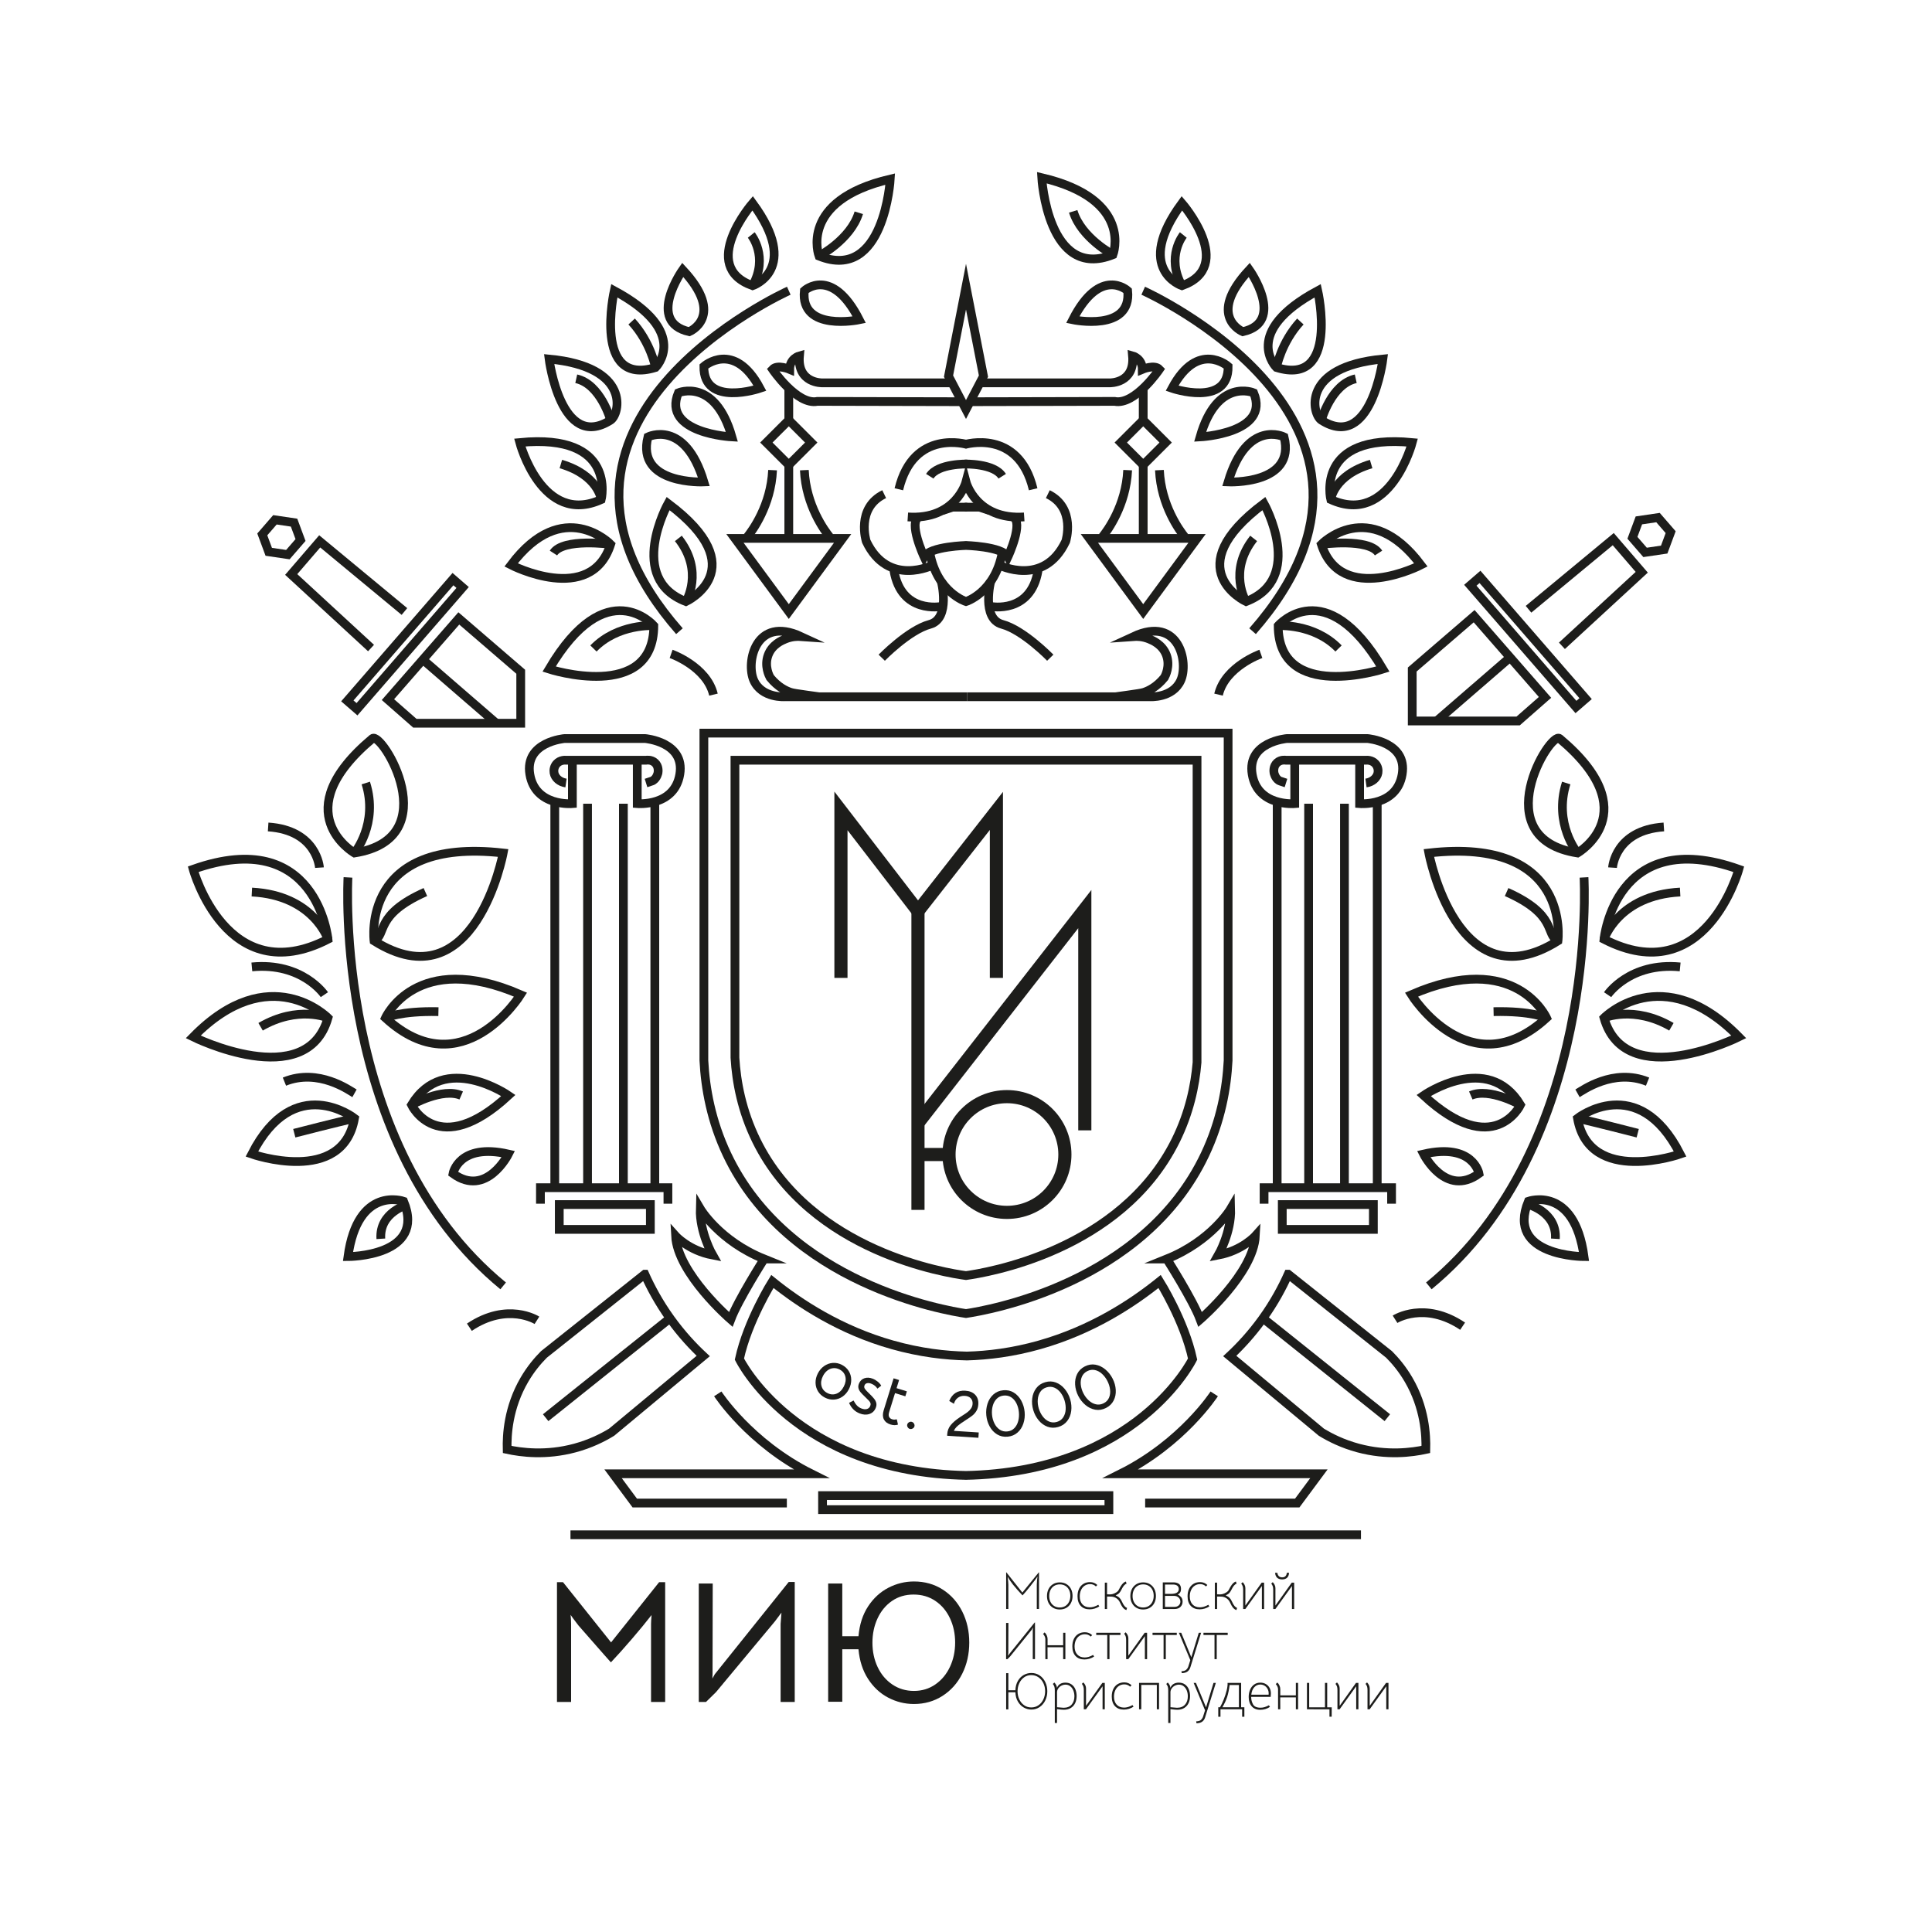 <?xml version="1.0" encoding="UTF-8"?> <svg xmlns="http://www.w3.org/2000/svg" viewBox="0 0 5000 5000"> <defs> <style>.c{stroke-width:22.66px;}.c,.d{fill:none;stroke:#1d1d1b;stroke-miterlimit:10;}.d{stroke-width:33.99px;}.e{fill:#1d1d1b;}</style> </defs> <g id="a"></g> <g id="b"> <path class="c" d="M2496.72,1312.55h37.95l27.11,8.99"></path> <path class="c" d="M2496.72,1200.93s75.9-2.11,96.98,31.59"></path> <path class="c" d="M2496.72,1150.39s139.14-42.12,177.09,115.82"></path> <path class="c" d="M2585.27,1462.17s115.95,58.86,172.87-61.17c0,0,27.41-86.34-46.38-122.14"></path> <path class="c" d="M2564.16,1503.44s-25.27,97.61,29.54,112.35c54.81,14.74,124.39,86.34,124.39,86.34"></path> <path class="c" d="M2564.16,1569.46s103.33,20.64,122.3-92.87"></path> <path class="c" d="M2535.49,990.81h336.49s65.36,1.65,59.03-69.95c0,0,25.3,6.78,25.3,34.98,0,0,31.62-13.46,44.27,0,0,0-63.25,93.48-115.95,82.95l-376.55,.83"></path> <polygon class="c" points="2958.62 1582.69 2819.28 1393.4 3097.96 1393.4 2958.62 1582.69"></polygon> <line class="c" x1="2958.62" y1="1389.41" x2="2958.62" y2="1205.76"></line> <path class="c" d="M2853.01,1389.41c12.65-15.79,61.14-81.1,65.36-172.69"></path> <path class="c" d="M3065.94,1389.41c-12.65-15.79-61.14-81.1-65.36-172.69"></path> <polygon class="c" points="2958.62 1203.3 2900.55 1145.3 2958.62 1087.29 3016.69 1145.3 2958.62 1203.3"></polygon> <line class="c" x1="2958.62" y1="1087.29" x2="2958.62" y2="1004.82"></line> <path class="c" d="M2958.62,752.39s758.06,339.42,283.01,881.14"></path> <path class="c" d="M3058.83,739.4s-125.59-42.12,0-213.39c0,0,141.45,162.85,0,213.39Z"></path> <path class="c" d="M2918.36,752.39s-70.58-65.28-142.11,75.11c0,0,153.29,32.31,142.11-75.11Z"></path> <path class="c" d="M3178.37,948.23s-77.99-69.33-145.1,56.59c0,0,146.5,50.11,145.1-56.59Z"></path> <path class="c" d="M3216.33,858.38s-95.57-39.31,16.87-160.05c0,0,95.57,134.78-16.87,160.05Z"></path> <path class="c" d="M3303.47,951.04s-92.76-91.25,106.82-198.65c0,0,56.22,249.19-106.82,198.65Z"></path> <path class="c" d="M3244.44,1016.57s-94.52-40.27-138.62,114.16c0,0,182.17-9.22,138.62-114.16Z"></path> <path class="c" d="M3419.65,1087.29c-23.28-14.9-54.34-137.84,159.29-158.11,0,0-30.19,240.76-159.29,158.11Z"></path> <path class="c" d="M3323.14,1130.74s-95.6-47.73-144.78,116.52c0,0,176.28,8.18,144.78-116.52Z"></path> <path class="c" d="M3444.02,1292.79s-42.16-172.25,210.82-147.5c0,0-57.29,217.45-210.82,147.5Z"></path> <path class="c" d="M3224.76,1556.83s-180.02-84.25,46.32-253.76c0,0,108.28,194.1-46.32,253.76Z"></path> <path class="c" d="M3419.65,1408.71s122.75-126.35,257.68,53.35c0,0-206.15,106.7-257.68-53.35Z"></path> <path class="c" d="M3307.94,1619.3s122.02-140.39,271,112.31c0,0-270.28,87.1-271-112.31Z"></path> <path class="c" d="M3062.35,608.13s-45.39,56.15-3.52,131.27"></path> <path class="c" d="M3303.47,951.04s12.28-65.21,61.84-118.99"></path> <path class="c" d="M3419.65,1087.29s25.65-93.08,89.02-107.06"></path> <path class="c" d="M3224.76,1556.83s-47.79-77.67,19.68-163.43"></path> <path class="c" d="M3444.02,1292.79s7.07-63.02,104.47-91.89"></path> <path class="c" d="M3419.65,1408.71s122.75-16.74,148.05,22.52"></path> <path class="c" d="M3307.94,1619.3s92.39-6.52,156.21,58.96"></path> <path class="c" d="M3263.13,1692.25s-92.21,32.44-109.58,105.44"></path> <path class="c" d="M3386.67,2080.02v999.35"></path> <path class="c" d="M3479.43,2080.02v993.73"></path> <line class="c" x1="3305.33" y1="2074.69" x2="3305.33" y2="3073.75"></line> <line class="c" x1="3564.25" y1="2074.69" x2="3564.25" y2="3079.36"></line> <path class="c" d="M3535.18,2026.43c16.36-2.33,28.83-13.37,31-26.63,1.12-6.84-.2-16.01-6.64-23.2-9.39-10.48-22.95-9.27-24.36-9.13h-207.08c-1.65-.28-13.62-2.07-22.95,6.32-10.4,9.35-8.51,23.23-8.05,26.01,.1,.59,2.48,13.76,13.14,20.39,0,0,2.1,1.3,17.86,6.24h0"></path> <path class="c" d="M3518.67,1967.47v112.31s96.04,8.42,110.09-75.81c14.06-84.23-89.95-92.66-89.95-92.66h-208.19s-104.01,8.42-89.95,92.66c14.06,84.23,110.09,75.81,110.09,75.81v-112.31"></path> <path class="c" d="M3271.42,3115.16v-41.42h329.94v41.42"></path> <rect class="c" x="3318.52" y="3117.41" width="235.73" height="64.23"></rect> <path class="c" d="M3019.65,3258.26s67.46,105.83,86.44,156.44c0,0,137.78-118.91,142.83-216.27,0,0-33.87,37.87-95.83,49.67,0,0,33.78-58.67,31.92-119.73,0,0-48.83,82.84-165.37,129.89Z"></path> <polygon class="c" points="3654.84 1732.68 3654.84 1865.9 3928.91 1865.9 3998.48 1804.83 3900.46 1692.52 3815.06 1594.67 3654.84 1732.68"></polygon> <line class="c" x1="3908.17" y1="1701.35" x2="3718.06" y2="1865.9"></line> <polygon class="c" points="4078.54 1829.74 3805.18 1514.63 3830.19 1492.98 4103.56 1808.09 4078.54 1829.74"></polygon> <polyline class="c" points="3955.79 1576.78 4175.05 1395.26 4248.83 1480.97 4042.23 1671.33"></polyline> <polygon class="c" points="4306.94 1422.29 4257.45 1429.59 4224.7 1391.83 4241.42 1346.78 4290.91 1339.48 4323.66 1377.23 4306.94 1422.29"></polygon> <path class="c" d="M4099.44,2270.71s40.06,694.93-401.62,1057.14"></path> <path class="c" d="M4036.19,1911.31c-23.9-20.04-193.96,258.32,46.38,296.22,0,0,181.81-104.86-46.38-296.22Z"></path> <path class="c" d="M4031.97,2434.97s35.66-269.55-334.15-227.43c0,0,72.73,391.69,334.15,227.43Z"></path> <path class="c" d="M4151.2,2430.76s28.35-294.82,348.8-181.1c0,0-86.21,315.88-348.8,181.1Z"></path> <path class="c" d="M4002.46,2634.33s-79.61-177.78-349.71-60.11c0,0,150.57,242.44,349.71,60.11Z"></path> <path class="c" d="M4151.2,2634.33s150.62-153.03,348.8,49.14c0,0-293.09,145.68-348.8-49.14Z"></path> <path class="c" d="M4082.57,2894.05s156.01-122.14,265.64,92.66c0,0-234.81,82.51-265.64-92.66Z"></path> <path class="c" d="M3684.27,2835.08s166.39-115.49,250.72,24.38c0,0-68.55,144.09-250.72-24.38Z"></path> <path class="c" d="M3955.53,3108.85s118.61-42.12,143.91,143.2c0,0-203.48,0-143.91-143.2Z"></path> <path class="c" d="M3827.6,3037.25s-14.57-80.02-143.33-50.54c0,0,57.02,113.72,143.33,50.54Z"></path> <path class="c" d="M4082.57,2207.54s-62.62-75.81-29.2-181.1"></path> <path class="c" d="M4151.2,2430.76s36.78-113.72,197-122.14"></path> <path class="c" d="M4031.97,2434.97c-33.73-16.85-.11-67.39-132.87-126.35"></path> <path class="c" d="M4151.2,2634.33s77.17-33.41,174.4,22.98"></path> <path class="c" d="M4002.46,2634.33s-38.07-18.39-137.1-16.21"></path> <path class="c" d="M4082.57,2894.05s62.89,14.74,155.83,38.74"></path> <path class="c" d="M3935,2859.47s-80.11-45.44-128.6-24.38"></path> <path class="c" d="M3955.53,3117.41s74.12,19.34,69.78,88.59"></path> <path class="c" d="M4082.57,2829.51c12.65-7.07,92.76-66.03,181.31-30.23"></path> <path class="c" d="M4160.49,2574.22s57.01-84.49,187.72-71.86"></path> <path class="c" d="M4173.22,2245.44s6.32-96.87,132.82-105.29"></path> <path class="c" d="M3610.39,3414.27s75.9-48.43,174.86,17.9"></path> <path class="c" d="M2119.58,1803.21c-7.44-.96-18.38-2.42-31.6-4.38-23.47-3.49-35.31-4.89-42.19-7.2-11.41-3.84-32.32-13.18-52.74-38.28-2.31-4.23-15.6-29.61-5.15-57.85,10.24-27.68,35.93-38.2,44.72-41.8,16.87-6.91,32.1-6.94,40.58-6.32-118.06-54.75-143.36,67.39-122.28,113.72,21.08,46.33,80.11,42.12,80.11,42.12h472.24"></path> <path class="c" d="M2886.98,1803.21c7.44-.96,18.38-2.42,31.6-4.38,23.47-3.49,35.31-4.89,42.19-7.2,11.41-3.84,32.32-13.18,52.74-38.28,2.31-4.23,15.6-29.61,5.15-57.85-10.24-27.68-35.93-38.2-44.72-41.8-16.87-6.91-32.1-6.94-40.58-6.32,118.06-54.75,143.36,67.39,122.28,113.72-21.08,46.33-80.11,42.12-80.11,42.12h-472.24"></path> <path class="c" d="M2406.3,1430.47c18.97,103.19,93.7,126.35,93.7,126.35,0,0,74.72-23.16,93.7-126.35"></path> <path class="c" d="M2378.9,1337.82c-29.52,12.64,12.65,103.19,12.65,103.19,14.76-27.38,111.74-29.48,111.74-29.48h-6.56s96.98,2.11,111.74,29.48c0,0,42.16-90.55,12.65-103.19"></path> <path class="c" d="M2349.38,1337.82c124.39,8.42,150.62-90.55,150.62-90.55,0,0,26.23,98.98,150.62,90.55"></path> <path class="c" d="M2503.28,1312.55h-37.95l-27.11,8.99"></path> <path class="c" d="M2503.28,1200.93s-75.9-2.11-96.98,31.59"></path> <path class="c" d="M2503.28,1150.39s-139.14-42.12-177.09,115.82"></path> <path class="c" d="M2414.73,1462.17s-115.95,58.86-172.87-61.17c0,0-27.41-86.34,46.38-122.14"></path> <path class="c" d="M2435.84,1503.44s25.27,97.61-29.54,112.35c-54.81,14.74-124.39,86.34-124.39,86.34"></path> <path class="c" d="M2435.84,1569.46s-103.33,20.64-122.3-92.87"></path> <polygon class="c" points="2500 741.86 2454.79 973.5 2500 1059.84 2545.21 973.5 2500 741.86"></polygon> <path class="c" d="M2464.51,990.81h-336.49s-65.36,1.65-59.03-69.95c0,0-25.3,6.78-25.3,34.98,0,0-31.62-13.46-44.27,0,0,0,63.25,93.48,115.95,82.95l376.55,.83"></path> <polygon class="c" points="2041.38 1582.69 2180.72 1393.4 1902.04 1393.4 2041.38 1582.69"></polygon> <line class="c" x1="2041.38" y1="1389.41" x2="2041.38" y2="1205.76"></line> <path class="c" d="M2146.99,1389.41c-12.65-15.79-61.14-81.1-65.36-172.69"></path> <path class="c" d="M1934.06,1389.41c12.65-15.79,61.14-81.1,65.36-172.69"></path> <polygon class="c" points="2041.38 1203.3 2099.45 1145.3 2041.38 1087.29 1983.31 1145.3 2041.38 1203.3"></polygon> <line class="c" x1="2041.38" y1="1087.29" x2="2041.38" y2="1004.82"></line> <path class="c" d="M2041.38,752.39s-758.06,339.42-283.01,881.14"></path> <path class="c" d="M1947.73,739.4s125.59-42.12,0-213.39c0,0-141.45,162.85,0,213.39Z"></path> <path class="c" d="M2081.64,752.39s70.58-65.28,142.11,75.11c0,0-153.29,32.31-142.11-75.11Z"></path> <path class="c" d="M1821.63,948.23s77.99-69.33,145.1,56.59c0,0-146.5,50.11-145.1-56.59Z"></path> <path class="c" d="M1783.67,858.38s95.57-39.31-16.87-160.05c0,0-95.57,134.78,16.87,160.05Z"></path> <path class="c" d="M1696.53,951.04s92.76-91.25-106.82-198.65c0,0-56.22,249.19,106.82,198.65Z"></path> <path class="c" d="M1755.56,1016.57s94.52-40.27,138.62,114.16c0,0-182.17-9.22-138.62-114.16Z"></path> <path class="c" d="M1580.35,1087.29c23.28-14.9,54.34-137.84-159.29-158.11,0,0,30.19,240.76,159.29,158.11Z"></path> <path class="c" d="M1676.86,1130.74s95.6-47.73,144.78,116.52c0,0-176.28,8.18-144.78-116.52Z"></path> <path class="c" d="M1555.98,1292.79s42.16-172.25-210.82-147.5c0,0,57.29,217.45,210.82,147.5Z"></path> <path class="c" d="M1775.24,1556.83s180.02-84.25-46.32-253.76c0,0-108.28,194.1,46.32,253.76Z"></path> <path class="c" d="M1580.35,1408.71s-122.75-126.35-257.68,53.35c0,0,206.15,106.7,257.68-53.35Z"></path> <path class="c" d="M1692.06,1619.3s-122.02-140.39-271,112.31c0,0,270.28,87.1,271-112.31Z"></path> <path class="c" d="M1944.21,608.13s45.39,56.15,3.52,131.27"></path> <path class="c" d="M1696.53,951.04s-12.28-65.21-61.84-118.99"></path> <path class="c" d="M1580.35,1087.29s-25.65-93.08-89.02-107.06"></path> <path class="c" d="M1775.24,1556.83s47.79-77.67-19.68-163.43"></path> <path class="c" d="M1555.98,1292.79s-7.07-63.02-104.47-91.89"></path> <path class="c" d="M1580.35,1408.71s-122.75-16.74-148.05,22.52"></path> <path class="c" d="M1692.06,1619.3s-92.39-6.52-156.21,58.96"></path> <path class="c" d="M2503.28,1967.47h-601.24v769.84c3.73,62.81,17.79,138.04,55.48,214.65,142.43,289.53,496.43,342.99,542.48,349.22,49.29-6.98,399.95-62.11,542.48-349.22,35.35-71.21,50.38-141.54,55.48-202.36v-782.13h-594.68Z"></path> <path class="c" d="M2503.28,1897.27h-681.65v847.26c3.64,71.65,18.82,156.54,59.84,243.22,158.62,335.13,564.63,403.47,618.52,411.7,53.9-8.23,459.91-76.57,618.52-411.7,41.03-86.68,56.21-171.57,59.84-243.22v-847.26h-675.09Z"></path> <path class="c" d="M1736.87,1692.25s92.21,32.44,109.58,105.44"></path> <path class="c" d="M1613.33,2080.02v999.35"></path> <path class="c" d="M1520.57,2080.02v993.73"></path> <line class="c" x1="1694.67" y1="2074.69" x2="1694.67" y2="3073.75"></line> <line class="c" x1="1435.75" y1="2074.69" x2="1435.75" y2="3079.36"></line> <path class="c" d="M1464.82,2026.43c-16.36-2.33-28.83-13.37-31-26.63-1.12-6.84,.2-16.01,6.64-23.2,9.39-10.48,22.95-9.27,24.36-9.13h207.08c1.65-.28,13.62-2.07,22.95,6.32,10.4,9.35,8.51,23.23,8.05,26.01-.1,.59-2.48,13.76-13.14,20.39,0,0-2.1,1.3-17.86,6.24h0"></path> <path class="c" d="M1481.33,1967.47v112.31s-96.04,8.42-110.09-75.81c-14.06-84.23,89.95-92.66,89.95-92.66h208.19s104.01,8.42,89.95,92.66c-14.06,84.23-110.09,75.81-110.09,75.81v-112.31"></path> <path class="c" d="M1728.58,3115.16v-41.42h-329.94v41.42"></path> <path class="c" d="M2309.78,3480.51c-135.68-38.31-240.54-107.34-310.9-164.1,0,0-63.98,101.92-85.31,200.89,0,0,142.74,292.72,588.99,301.14h-5.11c446.25-8.42,588.99-301.14,588.99-301.14-21.33-98.98-85.31-200.89-85.31-200.89-70.68,56.96-175.51,125.81-310.9,164.1-69.93,19.78-133.61,27.33-187.78,28.86-55.22-1.16-120.63-8.52-192.66-28.86Z"></path> <path class="c" d="M1668.72,3297.66c14.84,33.22,36.04,73.23,66.33,115.31,29.1,40.43,59.01,72.23,84.91,96.38-79.01,65.71-158.02,131.42-237.03,197.13-23.27,14.23-55.16,30.21-95.11,40.98-75.08,20.24-139.5,11.51-175.3,3.73-1.04-37.24,2.55-108.5,44.76-180.69,16.01-27.38,34.05-48.86,50.35-65.2,87.03-69.21,174.05-138.42,261.08-207.64Z"></path> <line class="c" x1="1735.3" y1="3410.6" x2="1412.14" y2="3668.97"></line> <path class="c" d="M900.56,2270.71s-40.06,694.93,401.62,1057.14"></path> <path class="c" d="M963.81,1911.31c23.9-20.04,193.96,258.32-46.38,296.22,0,0-181.81-104.86,46.38-296.22Z"></path> <path class="c" d="M968.03,2434.97s-35.66-269.55,334.15-227.43c0,0-72.73,391.69-334.15,227.43Z"></path> <path class="c" d="M848.8,2430.76s-28.35-294.82-348.8-181.1c0,0,86.21,315.88,348.8,181.1Z"></path> <path class="c" d="M997.54,2634.33s79.61-177.78,349.71-60.11c0,0-150.57,242.44-349.71,60.11Z"></path> <path class="c" d="M848.8,2634.33s-150.62-153.03-348.8,49.14c0,0,293.09,145.68,348.8-49.14Z"></path> <path class="c" d="M917.43,2894.05s-156.01-122.14-265.64,92.66c0,0,234.81,82.51,265.64-92.66Z"></path> <path class="c" d="M1315.73,2835.08s-166.39-115.49-250.72,24.38c0,0,68.55,144.09,250.72-24.38Z"></path> <path class="c" d="M1044.47,3108.85s-118.61-42.12-143.91,143.2c0,0,203.48,0,143.91-143.2Z"></path> <path class="c" d="M1172.4,3037.25s14.57-80.02,143.33-50.54c0,0-57.02,113.72-143.33,50.54Z"></path> <path class="c" d="M917.43,2207.54s62.62-75.81,29.2-181.1"></path> <path class="c" d="M848.8,2430.76s-36.78-113.72-197-122.14"></path> <path class="c" d="M968.03,2434.97c33.73-16.85,.11-67.39,132.87-126.35"></path> <path class="c" d="M848.8,2634.33s-77.17-33.41-174.4,22.98"></path> <path class="c" d="M997.54,2634.33s38.07-18.39,137.1-16.21"></path> <path class="c" d="M917.43,2894.05s-62.89,14.74-155.83,38.74"></path> <path class="c" d="M1065,2859.47s80.11-45.44,128.6-24.38"></path> <path class="c" d="M917.43,2829.51c-12.65-7.07-92.76-66.03-181.31-30.23"></path> <path class="c" d="M839.51,2574.22s-57.01-84.49-187.72-71.86"></path> <path class="c" d="M826.78,2245.44s-6.32-96.87-132.82-105.29"></path> <path class="c" d="M1389.61,3416.94s-75.9-48.43-174.86,17.9"></path> <path class="c" d="M1857.6,3607.31s81.78,126.77,242,206.79h-513l56.22,75.81h393.54"></path> <g> <path class="e" d="M1457.05,4094.62l124.4,155.89,124.4-155.89h15.61v309.99h-36.56v-201.76c0-4.45,.45-12.17,1.34-23.16-14.27,18.41-31.44,39.27-51.5,62.58-20.07,23.31-37.98,43.28-53.73,59.91l-17.84-20.04c-35.97-40.98-57.97-66.06-65.99-75.27-2.68-3.26-5.28-6.68-7.8-10.24-2.53-3.56-4.98-6.83-7.36-9.8l-5.35-7.57c.89,8.32,1.34,16.19,1.34,23.61v201.76h-36.56v-309.99h15.61Z"></path> <path class="e" d="M2056.77,4404.61h-36.56v-201.76l2.23-29.4-17.39,23.16-152.05,182.61-25.86,25.39h-18.73v-306.43h36.12l-.45,233.38-.45,12.47,6.24-11.13,191.29-238.73h15.61v310.44Z"></path> <path class="e" d="M2179.83,4098.18v136.29h41.91c2.68-30.29,10.99-56.04,24.97-77.27,13.97-21.23,31.44-37.26,52.39-48.1,20.96-10.84,43.03-16.26,66.21-16.26,27.94,0,52.76,6.98,74.46,20.93,21.7,13.96,38.57,32.96,50.61,57.01,12.04,24.05,18.06,50.77,18.06,80.17s-6.1,56.64-18.28,80.84c-12.19,24.2-29.21,43.28-51.05,57.23-21.85,13.96-46.45,20.93-73.8,20.93-23.49,0-45.7-5.5-66.66-16.48-20.96-10.98-38.35-27.17-52.17-48.55-13.82-21.38-22.07-46.91-24.75-76.61h-41.91v135.84h-36.56v-305.98h36.56Zm278.9,90.41c-8.77-19-21.33-34.07-37.68-45.21-16.35-11.13-35.23-16.7-56.63-16.7s-40.13,5.57-56.18,16.7c-16.05,11.13-28.47,26.21-37.23,45.21-8.77,19.01-13.15,39.94-13.15,62.8s4.53,44.25,13.6,63.25c9.06,19.01,21.77,34,38.12,44.98,16.34,10.99,34.93,16.48,55.74,16.48s39.31-5.64,55.51-16.93c16.2-11.28,28.76-26.42,37.68-45.43,8.92-19,13.38-39.93,13.38-62.8s-4.39-43.35-13.15-62.36Z"></path> </g> <g> <path class="e" d="M2604.59,4069.35l41.29,52.17,42.38-52.17h.68v94.64h-5.74v-62.55c0-3.09,.21-6.92,.62-11.47,.41-4.55,.84-7.83,1.3-9.83-3.92,5.65-9.98,13.7-18.18,24.17-8.2,10.47-15.09,18.67-20.65,24.58l-2.05-2.19c-7.2-7.46-14.86-16.2-22.97-26.22-2.19-2.82-4.56-6.08-7.11-9.76-2.55-3.69-4.7-7.08-6.43-10.17,1.28,9.92,1.91,16.89,1.91,20.9v62.55h-5.74v-94.64h.68Z"></path> <path class="e" d="M2725.38,4160.99c-4.97-2.91-8.84-7.01-11.62-12.29-2.78-5.28-4.17-11.34-4.17-18.16s1.39-13.04,4.17-18.37c2.78-5.33,6.68-9.49,11.69-12.5,5.01-3,10.75-4.51,17.23-4.51s12.21,1.48,17.23,4.44c5.01,2.96,8.91,7.1,11.69,12.43,2.78,5.33,4.17,11.45,4.17,18.37s-1.39,12.91-4.17,18.23c-2.78,5.33-6.68,9.45-11.69,12.36-5.01,2.92-10.8,4.37-17.36,4.37s-12.19-1.45-17.16-4.37Zm31.58-4.64c4.15-2.55,7.36-6.12,9.64-10.72,2.28-4.6,3.42-9.86,3.42-15.77s-1.14-10.97-3.42-15.43c-2.28-4.46-5.49-7.92-9.64-10.38-4.15-2.46-8.91-3.69-14.29-3.69s-10.14,1.25-14.29,3.76c-4.15,2.51-7.36,6.03-9.64,10.58-2.28,4.55-3.42,9.79-3.42,15.71s1.14,10.99,3.42,15.5c2.28,4.51,5.49,8.01,9.64,10.52,4.15,2.51,8.91,3.76,14.29,3.76s10.14-1.27,14.29-3.82Z"></path> <path class="e" d="M2796.89,4156.01c-5.52-5.96-8.27-14.27-8.27-24.92,0-7.38,1.32-13.82,3.97-19.33,2.64-5.51,6.43-9.76,11.35-12.77,4.92-3,10.62-4.51,17.09-4.51,7.29,0,13.58,2.51,18.87,7.51l-3.69,3.69c-2.19-2.09-4.51-3.62-6.97-4.58-2.46-.96-5.19-1.43-8.2-1.43-5.2,0-9.82,1.34-13.88,4.03-4.06,2.69-7.2,6.44-9.43,11.27-2.23,4.83-3.35,10.34-3.35,16.53,0,8.74,2.35,15.64,7.04,20.69,4.69,5.05,11.1,7.58,19.21,7.58,3.37,0,6.81-.52,10.32-1.57,3.51-1.05,7.31-2.71,11.42-4.99l2.6,4.23c-3.65,2.37-7.66,4.21-12.03,5.53-4.38,1.32-8.71,1.98-12.99,1.98-9.84,0-17.52-2.98-23.04-8.95Z"></path> <path class="e" d="M2865.04,4095.85v30.32h2.87c.91,.09,2.64,.14,5.2,.14,3.28,0,6.84-.82,10.66-2.46,3.83-1.64,6.93-3.64,9.3-6.01,.91-.91,2.23-3.09,3.97-6.56l2.73-4.92c2.1-3.55,4.26-6.46,6.49-8.74,2.23-2.27,4.76-3.82,7.59-4.64l1.64,5.74c-2.1,.36-4.47,2.09-7.11,5.19-1.82,2.28-4.01,5.92-6.56,10.93-1.37,2.82-3.03,5.37-4.99,7.65-1.96,2.28-5.13,4.37-9.5,6.28,4.65,2.09,8.11,4.42,10.39,6.96,2.28,2.55,4.15,5.46,5.61,8.74,2.46,5.55,4.79,9.56,6.97,12.02,2.28,2.64,4.46,4.19,6.56,4.64l-1.78,5.74c-3.37-1.09-6.43-3.28-9.16-6.56-2.1-2.46-4.6-6.87-7.52-13.25-2.01-4.28-4.81-7.69-8.41-10.24-3.6-2.55-7.59-4.1-11.96-4.64-1.28-.18-3.42-.27-6.43-.27h-6.56v32.23h-5.74v-68.29h5.74Z"></path> <path class="e" d="M2941.13,4160.99c-4.97-2.91-8.84-7.01-11.62-12.29-2.78-5.28-4.17-11.34-4.17-18.16s1.39-13.04,4.17-18.37c2.78-5.33,6.68-9.49,11.69-12.5,5.01-3,10.75-4.51,17.23-4.51s12.21,1.48,17.23,4.44c5.01,2.96,8.91,7.1,11.69,12.43,2.78,5.33,4.17,11.45,4.17,18.37s-1.39,12.91-4.17,18.23c-2.78,5.33-6.68,9.45-11.69,12.36-5.01,2.92-10.8,4.37-17.36,4.37s-12.19-1.45-17.16-4.37Zm31.58-4.64c4.15-2.55,7.36-6.12,9.64-10.72,2.28-4.6,3.42-9.86,3.42-15.77s-1.14-10.97-3.42-15.43c-2.28-4.46-5.49-7.92-9.64-10.38-4.15-2.46-8.91-3.69-14.29-3.69s-10.14,1.25-14.29,3.76c-4.15,2.51-7.36,6.03-9.64,10.58-2.28,4.55-3.42,9.79-3.42,15.71s1.14,10.99,3.42,15.5c2.28,4.51,5.49,8.01,9.64,10.52,4.15,2.51,8.91,3.76,14.29,3.76s10.14-1.27,14.29-3.82Z"></path> <path class="e" d="M3034.58,4095.16c6.29-.27,11.51,.84,15.66,3.35,4.15,2.5,6.22,7.08,6.22,13.72,0,3.55-.71,6.49-2.12,8.81-1.41,2.32-3.53,4.21-6.36,5.67,2.82,1.09,5.63,3.16,8.41,6.21,2.78,3.05,4.17,7.08,4.17,12.09,0,5.37-1.82,9.9-5.47,13.59-3.65,3.69-8.89,5.53-15.72,5.53h-30.08v-68.97h25.29Zm16.13,17.07c-.09-3.64-1.41-6.46-3.96-8.47-2.55-2-6.15-3-10.8-3h-20.92v24.17h15.31c13.67,0,20.46-4.23,20.37-12.7Zm-.07,42.41c2.78-2.68,4.17-5.89,4.17-9.63,0-4.01-1.5-7.49-4.51-10.45-3.01-2.96-7.02-4.44-12.03-4.44h-23.24v28.54h24.34c4.74,0,8.5-1.34,11.28-4.03Z"></path> <path class="e" d="M3081.68,4156.01c-5.52-5.96-8.27-14.27-8.27-24.92,0-7.38,1.32-13.82,3.97-19.33,2.64-5.51,6.43-9.76,11.35-12.77,4.92-3,10.62-4.51,17.09-4.51,7.29,0,13.58,2.51,18.87,7.51l-3.69,3.69c-2.19-2.09-4.51-3.62-6.97-4.58-2.46-.96-5.19-1.43-8.2-1.43-5.2,0-9.82,1.34-13.88,4.03-4.06,2.69-7.2,6.44-9.43,11.27-2.23,4.83-3.35,10.34-3.35,16.53,0,8.74,2.35,15.64,7.04,20.69,4.69,5.05,11.1,7.58,19.21,7.58,3.37,0,6.81-.52,10.32-1.57,3.51-1.05,7.31-2.71,11.42-4.99l2.6,4.23c-3.65,2.37-7.66,4.21-12.03,5.53-4.38,1.32-8.71,1.98-12.99,1.98-9.84,0-17.52-2.98-23.04-8.95Z"></path> <path class="e" d="M3149.83,4095.85v30.32h2.87c.91,.09,2.64,.14,5.2,.14,3.28,0,6.84-.82,10.66-2.46,3.83-1.64,6.93-3.64,9.3-6.01,.91-.91,2.23-3.09,3.97-6.56l2.73-4.92c2.1-3.55,4.26-6.46,6.49-8.74,2.23-2.27,4.76-3.82,7.59-4.64l1.64,5.74c-2.1,.36-4.47,2.09-7.11,5.19-1.82,2.28-4.01,5.92-6.56,10.93-1.37,2.82-3.03,5.37-4.99,7.65-1.96,2.28-5.13,4.37-9.5,6.28,4.65,2.09,8.11,4.42,10.39,6.96,2.28,2.55,4.15,5.46,5.61,8.74,2.46,5.55,4.79,9.56,6.97,12.02,2.28,2.64,4.46,4.19,6.56,4.64l-1.78,5.74c-3.37-1.09-6.43-3.28-9.16-6.56-2.1-2.46-4.6-6.87-7.52-13.25-2.01-4.28-4.81-7.69-8.41-10.24-3.6-2.55-7.59-4.1-11.96-4.64-1.28-.18-3.42-.27-6.43-.27h-6.56v32.23h-5.74v-68.29h5.74Z"></path> <path class="e" d="M3265.23,4095.85h6.29v68.29h-5.74v-59.55l-42.93,59.55h-5.6v-49.58c0-4-.41-7.17-1.23-9.49-.82-2.32-2.1-4.58-3.83-6.76l3.83-3.69c2.1,2.09,3.78,4.49,5.06,7.17,1.28,2.69,1.91,5.44,1.91,8.26v45.07l42.25-59.27Z"></path> <path class="e" d="M3343.02,4095.85h6.29v68.29h-5.74v-59.55l-42.93,59.55h-5.6v-49.58c0-4-.41-7.17-1.23-9.49-.82-2.32-2.1-4.58-3.83-6.76l3.83-3.69c2.1,2.09,3.78,4.49,5.06,7.17,1.28,2.69,1.91,5.44,1.91,8.26v45.07l42.25-59.27Zm-37.94-12.84c-3.06-3-4.76-7.19-5.13-12.56h5.88c.36,3.55,1.59,6.4,3.69,8.54,2.1,2.14,5.01,3.21,8.75,3.21s6.49-1.05,8.55-3.14c2.05-2.09,3.17-4.96,3.35-8.6h5.88c-.37,5.65-2.07,9.9-5.13,12.77-3.06,2.87-7.31,4.3-12.78,4.3s-10-1.5-13.06-4.51Z"></path> <path class="e" d="M2678.55,4293.74h-5.74v-75.52l.55-6.56-3.69,6.69-55.37,68.42-6.97,7.1h-3.56v-93.69h6.02l-.27,77.57-.96,7.51,3.83-5.19,65.35-81.12h.82v94.78Z"></path> <path class="e" d="M2757.17,4293.88h-5.74v-30.86h-40.47l.14,30.86h-5.74v-52.31c0-2.09-.64-4.46-1.91-7.1-1.28-2.64-2.64-4.55-4.1-5.74l4.1-4.1c2,1.64,3.78,4.08,5.33,7.31,1.55,3.23,2.32,6.44,2.32,9.63v16.25h40.33v-32.23h5.74v68.29Z"></path> <path class="e" d="M2783.49,4285.75c-5.52-5.96-8.27-14.27-8.27-24.92,0-7.38,1.32-13.82,3.97-19.33,2.64-5.51,6.43-9.76,11.35-12.77s10.62-4.51,17.09-4.51c7.29,0,13.58,2.51,18.87,7.51l-3.69,3.69c-2.19-2.09-4.51-3.62-6.97-4.58-2.46-.96-5.19-1.43-8.2-1.43-5.2,0-9.82,1.34-13.88,4.03-4.06,2.69-7.2,6.44-9.43,11.27-2.23,4.83-3.35,10.34-3.35,16.53,0,8.74,2.35,15.64,7.04,20.69,4.69,5.05,11.1,7.58,19.21,7.58,3.37,0,6.81-.52,10.32-1.57,3.51-1.05,7.31-2.71,11.42-4.99l2.6,4.23c-3.65,2.37-7.66,4.21-12.03,5.53-4.38,1.32-8.71,1.98-12.99,1.98-9.84,0-17.52-2.98-23.04-8.95Z"></path> <path class="e" d="M2865.59,4231.33h-28.58v-5.74h62.76v5.74h-28.44v62.55h-5.74v-62.55Z"></path> <path class="e" d="M2962.39,4225.59h6.29v68.29h-5.74v-59.55l-42.93,59.55h-5.6v-49.58c0-4-.41-7.17-1.23-9.49-.82-2.32-2.1-4.58-3.83-6.76l3.83-3.69c2.1,2.09,3.78,4.49,5.06,7.17,1.28,2.69,1.91,5.44,1.91,8.26v45.07l42.25-59.27Z"></path> <path class="e" d="M3011.33,4231.33h-28.58v-5.74h62.76v5.74h-28.44v62.55h-5.74v-62.55Z"></path> <path class="e" d="M3068.9,4322.15c1.28-1,2.51-2.3,3.69-3.89,1.18-1.59,2.05-3.21,2.6-4.85l5.33-16.93-29.53-70.88h6.02l26.11,63.37,19.28-63.37h6.02l-27.89,89.73c-1.55,4.73-4.15,8.38-7.79,10.92-3.65,2.46-8.43,3.73-14.36,3.82l-.82-4.92c5.01-.18,8.8-1.18,11.35-3Z"></path> <path class="e" d="M3143.14,4231.33h-28.58v-5.74h62.76v5.74h-28.44v62.55h-5.74v-62.55Z"></path> <path class="e" d="M2609.65,4330.07v44.39h18.18c.36-9.47,2.53-17.59,6.49-24.38,3.97-6.78,9.02-11.88,15.18-15.3,6.15-3.41,12.69-5.12,19.62-5.12,8.02,0,15.18,2.12,21.47,6.35,6.29,4.23,11.16,9.97,14.63,17.21,3.46,7.24,5.19,15.18,5.19,23.83s-1.76,16.57-5.26,23.76c-3.51,7.19-8.41,12.91-14.7,17.14-6.29,4.23-13.4,6.35-21.33,6.35-6.93,0-13.47-1.75-19.62-5.26-6.15-3.5-11.21-8.63-15.18-15.36-3.96-6.74-6.13-14.75-6.49-24.04h-18.18v44.25h-5.74v-93.82h5.74Zm90.58,25.81c-3.05-6.37-7.31-11.43-12.78-15.16-5.47-3.73-11.67-5.6-18.59-5.6s-13.08,1.91-18.46,5.74c-5.38,3.82-9.55,8.95-12.51,15.36-2.96,6.42-4.44,13.36-4.44,20.83s1.48,14.39,4.44,20.76c2.96,6.37,7.13,11.47,12.51,15.3,5.38,3.82,11.58,5.74,18.59,5.74s13.26-1.91,18.73-5.74c5.47-3.82,9.68-8.97,12.65-15.43,2.96-6.46,4.44-13.43,4.44-20.9s-1.53-14.52-4.58-20.9Z"></path> <path class="e" d="M2773.17,4359.29c4.37,3.1,7.66,7.26,9.84,12.5,2.19,5.24,3.28,11.09,3.28,17.55,0,7.01-1.3,13.18-3.9,18.51-2.6,5.33-6.38,9.49-11.35,12.5-4.97,3-10.92,4.51-17.84,4.51-3.65,0-9.53-.55-17.64-1.64v35.92h-5.74v-84.81c0-4-.41-7.17-1.23-9.49-.82-2.32-2.1-4.58-3.83-6.76l3.83-3.69c1.91,1.82,3.49,3.92,4.72,6.28,1.23,2.37,1.94,4.83,2.12,7.37,1.91-4.64,4.76-8.03,8.55-10.17,3.78-2.14,8.18-3.21,13.19-3.21,6.29,0,11.62,1.55,16,4.64Zm.14,52.24c4.83-5.42,7.25-12.54,7.25-21.37,0-5.46-.91-10.49-2.73-15.09-1.82-4.6-4.49-8.28-8-11.06-3.51-2.78-7.59-4.16-12.24-4.16-3.55,0-6.95,.8-10.19,2.39-3.24,1.59-5.95,3.82-8.14,6.69-2.19,2.87-3.42,6.12-3.69,9.77v39.61c9.11,.91,14.77,1.37,16.95,1.37,9.02,0,15.95-2.71,20.78-8.13Z"></path> <path class="e" d="M2852.88,4355.33h6.29v68.29h-5.74v-59.55l-42.93,59.55h-5.6v-49.58c0-4-.41-7.17-1.23-9.49-.82-2.32-2.1-4.58-3.83-6.76l3.83-3.69c2.1,2.09,3.78,4.49,5.06,7.17,1.28,2.69,1.91,5.44,1.91,8.26v45.07l42.25-59.27Z"></path> <path class="e" d="M2885.49,4415.49c-5.52-5.96-8.27-14.27-8.27-24.92,0-7.38,1.32-13.82,3.97-19.33,2.64-5.51,6.43-9.76,11.35-12.77s10.62-4.51,17.09-4.51c7.29,0,13.58,2.51,18.87,7.51l-3.69,3.69c-2.19-2.09-4.51-3.62-6.97-4.58-2.46-.96-5.19-1.43-8.2-1.43-5.2,0-9.82,1.34-13.88,4.03-4.06,2.69-7.2,6.44-9.43,11.27-2.23,4.83-3.35,10.34-3.35,16.53,0,8.74,2.35,15.64,7.04,20.69,4.69,5.05,11.1,7.58,19.21,7.58,3.37,0,6.81-.52,10.32-1.57,3.51-1.05,7.31-2.71,11.42-4.99l2.6,4.23c-3.65,2.37-7.66,4.21-12.03,5.53-4.38,1.32-8.71,1.98-12.99,1.98-9.84,0-17.52-2.98-23.04-8.95Z"></path> <path class="e" d="M2999.58,4423.62h-5.74v-63.1h-40.2v63.1h-5.74v-68.29h51.68v68.29Z"></path> <path class="e" d="M3066.71,4359.29c4.37,3.1,7.66,7.26,9.84,12.5,2.19,5.24,3.28,11.09,3.28,17.55,0,7.01-1.3,13.18-3.9,18.51-2.6,5.33-6.38,9.49-11.35,12.5-4.97,3-10.92,4.51-17.84,4.51-3.65,0-9.53-.55-17.64-1.64v35.92h-5.74v-84.81c0-4-.41-7.17-1.23-9.49-.82-2.32-2.1-4.58-3.83-6.76l3.83-3.69c1.91,1.82,3.49,3.92,4.72,6.28,1.23,2.37,1.94,4.83,2.12,7.37,1.91-4.64,4.76-8.03,8.55-10.17,3.78-2.14,8.18-3.21,13.19-3.21,6.29,0,11.62,1.55,16,4.64Zm.14,52.24c4.83-5.42,7.25-12.54,7.25-21.37,0-5.46-.91-10.49-2.73-15.09-1.82-4.6-4.49-8.28-8-11.06-3.51-2.78-7.59-4.16-12.24-4.16-3.55,0-6.95,.8-10.19,2.39-3.24,1.59-5.95,3.82-8.14,6.69-2.19,2.87-3.42,6.12-3.69,9.77v39.61c9.11,.91,14.77,1.37,16.95,1.37,9.02,0,15.95-2.71,20.78-8.13Z"></path> <path class="e" d="M3107.04,4451.89c1.28-1,2.51-2.3,3.69-3.89,1.18-1.59,2.05-3.21,2.6-4.85l5.33-16.93-29.53-70.88h6.02l26.11,63.37,19.28-63.37h6.02l-27.89,89.73c-1.55,4.73-4.15,8.38-7.79,10.92-3.65,2.46-8.43,3.73-14.36,3.82l-.82-4.92c5.01-.18,8.8-1.18,11.35-3Z"></path> <path class="e" d="M3214.65,4442.88v-19.26h-56.06v19.26h-5.74v-24.45h4.51c3.37-5.83,6.63-12.7,9.78-20.62,3.15-7.92,5.65-15.71,7.52-23.35,1.87-7.65,2.62-14.02,2.26-19.12h35.14v63.1h8.34v24.45h-5.74Zm-38.69-51.49c-2.64,8.29-6.79,17.3-12.44,27.04h42.8v-57.63h-24.06c-1.55,12.11-3.65,22.31-6.29,30.59Z"></path> <path class="e" d="M3238.02,4391.93c0,6.65,1.57,12.91,4.72,18.78,3.14,5.87,9.59,8.81,19.35,8.81,3.83,0,7.38-.5,10.66-1.5,3.28-1,7.02-2.6,11.21-4.78l2.6,4.23c-3.55,2.37-7.48,4.21-11.76,5.53-4.29,1.32-8.71,1.98-13.26,1.98-9.48,0-16.84-3-22.08-9.01-5.24-6.01-7.86-14.07-7.86-24.17,0-6.74,1.16-12.93,3.49-18.57,2.32-5.64,5.76-10.15,10.32-13.52,4.56-3.37,9.98-5.05,16.27-5.05,5.29,0,10,1.18,14.15,3.55,4.15,2.37,7.38,5.67,9.71,9.9s3.49,9.08,3.49,14.54c0,1.73-.18,4.69-.55,8.88h-50.45v.41Zm8.07-25.47c-4.29,4.6-6.88,11.09-7.79,19.46h44.85c.09-.91,.14-2.14,.14-3.69,0-4.28-.98-8.15-2.94-11.61-1.96-3.46-4.58-6.17-7.86-8.13-3.28-1.96-6.93-2.94-10.94-2.94-6.02,0-11.17,2.3-15.45,6.9Z"></path> <path class="e" d="M3359.43,4423.62h-5.74v-30.86h-40.47l.14,30.86h-5.74v-52.31c0-2.09-.64-4.46-1.91-7.1-1.28-2.64-2.64-4.55-4.1-5.74l4.1-4.1c2,1.64,3.78,4.08,5.33,7.31,1.55,3.23,2.32,6.44,2.32,9.63v16.25h40.33v-32.23h5.74v68.29Z"></path> <path class="e" d="M3446.39,4442.74h-5.74v-18.98l-58.25-.14v-68.29h5.74v63.23h40.88v-63.23h5.74v63.23h11.76l-.14,24.17Z"></path> <path class="e" d="M3509.28,4355.33h6.29v68.29h-5.74v-59.55l-42.93,59.55h-5.6v-49.58c0-4-.41-7.17-1.23-9.49-.82-2.32-2.1-4.58-3.83-6.76l3.83-3.69c2.1,2.09,3.78,4.49,5.06,7.17,1.28,2.69,1.91,5.44,1.91,8.26v45.07l42.25-59.27Z"></path> <path class="e" d="M3587.08,4355.33h6.29v68.29h-5.74v-59.55l-42.93,59.55h-5.6v-49.58c0-4-.41-7.17-1.23-9.49-.82-2.32-2.1-4.58-3.83-6.76l3.83-3.69c2.1,2.09,3.78,4.49,5.06,7.17,1.28,2.69,1.91,5.44,1.91,8.26v45.07l42.25-59.27Z"></path> </g> <path class="c" d="M1977.62,3258.26s-67.46,105.83-86.44,156.44c0,0-137.78-118.91-142.83-216.27,0,0,33.87,37.87,95.83,49.67,0,0-33.78-58.67-31.92-119.73,0,0,48.83,82.84,165.37,129.89Z"></path> <rect class="c" x="1447.41" y="3117.41" width="235.73" height="64.23"></rect> <path class="c" d="M3333.84,3297.66c-14.84,33.22-36.04,73.23-66.33,115.31-29.1,40.43-59.01,72.23-84.91,96.38,79.01,65.71,158.02,131.42,237.03,197.13,23.27,14.23,55.16,30.21,95.11,40.98,75.08,20.24,139.5,11.51,175.3,3.73,1.04-37.24-2.55-108.5-44.76-180.69-16.01-27.38-34.05-48.86-50.35-65.2-87.03-69.21-174.05-138.42-261.08-207.64Z"></path> <line class="c" x1="3267.26" y1="3410.6" x2="3590.42" y2="3668.97"></line> <path class="c" d="M2880.36,659.07s54.39-143.29-184.33-199.26c0,0,15.28,267.2,184.33,199.26Z"></path> <path class="c" d="M2880.36,659.07s-81.79-42.92-102.94-112.06"></path> <path class="c" d="M2119.64,662.71s-54.39-143.29,184.33-199.26c0,0-15.28,267.2-184.33,199.26Z"></path> <path class="c" d="M2119.64,662.71s81.79-42.92,102.94-112.06"></path> <path class="c" d="M3142.4,3607.31s-81.78,126.77-242,206.79h513l-56.22,75.81h-393.54"></path> <polygon class="c" points="1347.62 1738.46 1347.62 1871.68 1073.55 1871.68 1003.98 1810.61 1102 1698.3 1187.39 1600.45 1347.62 1738.46"></polygon> <line class="c" x1="1094.29" y1="1707.13" x2="1284.4" y2="1871.68"></line> <polygon class="c" points="923.91 1835.52 1197.28 1520.41 1172.27 1498.76 898.9 1813.87 923.91 1835.52"></polygon> <polyline class="c" points="1046.67 1582.57 827.41 1401.05 753.62 1486.75 960.23 1677.12"></polyline> <polygon class="c" points="695.52 1428.07 745 1435.37 777.76 1397.61 761.04 1352.56 711.55 1345.26 678.8 1383.02 695.52 1428.07"></polygon> <rect class="c" x="2128.74" y="3870.63" width="741.07" height="36.3"></rect> <line class="c" x1="1476.38" y1="3972" x2="3522.17" y2="3972"></line> <path class="c" d="M1055.39,3117.41s-74.12,19.34-69.78,88.59"></path> <g> <path class="e" d="M2117.14,3600.97c-4.2-6.77-6.37-14.24-6.51-22.4-.15-8.16,1.85-16.27,6-24.32,4.15-8.06,9.65-14.43,16.49-19.14,6.84-4.7,14.26-7.34,22.24-7.93,7.98-.58,15.79,1.09,23.43,5.01,7.63,3.92,13.55,9.27,17.74,16.05,4.19,6.78,6.34,14.3,6.43,22.56,.09,8.27-1.94,16.43-6.09,24.48-4.15,8.06-9.61,14.42-16.37,19.1-6.76,4.68-14.15,7.27-22.16,7.77-8.01,.5-15.83-1.21-23.47-5.13-7.64-3.93-13.55-9.27-17.74-16.05Zm47.8,5.82c7.77-3.07,14.01-9.17,18.71-18.3,4.76-9.24,6.13-17.91,4.12-26.01-2.02-8.1-7.06-14.22-15.12-18.37-5.27-2.71-10.61-3.82-16.03-3.35-5.42,.48-10.44,2.45-15.08,5.9-4.64,3.46-8.51,8.19-11.6,14.21-4.7,9.13-6.02,17.76-3.95,25.89,2.07,8.13,7.14,14.26,15.2,18.41,8.07,4.15,15.98,4.68,23.75,1.61Z"></path> <path class="e" d="M2197.36,3630.59l11.62-6.09c2.78,5.41,5.74,9.74,8.86,13,3.12,3.26,6.81,5.75,11.08,7.45,5.5,2.2,10.34,2.73,14.5,1.6,4.17-1.13,7.1-3.83,8.81-8.09,1.03-2.58,1.22-4.91,.55-7-.66-2.09-1.97-4.2-3.91-6.34-1.94-2.14-5.27-5.45-9.99-9.94-5.19-4.93-9.13-9.01-11.81-12.23-2.69-3.22-4.46-6.66-5.34-10.33-.88-3.67-.46-7.63,1.25-11.89,2.78-6.95,7.5-11.58,14.15-13.87,6.65-2.29,13.9-1.86,21.76,1.28,4.6,1.84,8.93,4.45,12.99,7.82,4.05,3.38,6.96,6.78,8.71,10.21l-9.87,7.57c-3.57-5.72-8.73-9.93-15.46-12.62-4.27-1.71-8.01-2.19-11.23-1.46-3.22,.73-5.44,2.61-6.65,5.64-1.26,3.14-.97,6.09,.86,8.83,1.83,2.75,5.34,6.59,10.53,11.52,5.84,5.59,10.27,10.28,13.31,14.1,3.03,3.81,4.96,7.61,5.8,11.39,.83,3.78,.35,7.91-1.45,12.4-3.19,7.97-8.69,13.25-16.5,15.85-7.82,2.6-16.33,2.07-25.53-1.61-12.35-4.93-21.36-14-27.02-27.18Z"></path> <path class="e" d="M2287.34,3673.16c-3.1-6.33-3.22-14.11-.36-23.35l25.63-82.74,14.21,4.39-6.54,21.12,26.69,8.25-3.97,12.81-26.69-8.25-15.12,48.82c-1.75,5.65-1.78,9.95-.09,12.87,1.69,2.93,4.15,4.89,7.39,5.89,2.31,.71,4.26,1.06,5.85,1.05,1.59-.01,3.79-.28,6.61-.8l2.99,13.63c-5.69,2.03-12.18,1.93-19.46-.32-8.32-2.57-14.03-7.02-17.13-13.36Z"></path> <path class="e" d="M2349.19,3693.8c-1.44-2.33-1.87-4.66-1.31-7.02,.59-2.47,2.05-4.42,4.38-5.85,2.33-1.43,4.67-1.87,7.03-1.31,2.47,.59,4.45,2.05,5.95,4.39,1.49,2.34,1.95,4.75,1.36,7.21-.56,2.35-2.03,4.24-4.42,5.65-2.39,1.42-4.82,1.83-7.29,1.25-2.36-.56-4.25-2-5.68-4.33Z"></path> <path class="e" d="M2460.41,3688.18c5.41-6.79,14-14.04,25.77-21.76l5.12-3.3c5.43-3.4,9.8-6.38,13.13-8.96,3.32-2.57,6.18-5.59,8.59-9.07,2.41-3.48,3.76-7.44,4.04-11.9,.38-5.91-1.21-10.73-4.79-14.47-3.57-3.74-8.62-5.82-15.14-6.24-7-.45-13.01,1.16-18.04,4.83-5.03,3.67-8.49,8.89-10.38,15.67l-12.07-7.32c3.75-9.32,9.14-16.23,16.16-20.74,7.02-4.51,15.48-6.44,25.37-5.8,11.23,.73,19.81,4.28,25.76,10.65,5.95,6.38,8.6,14.57,7.95,24.57-.43,6.63-2.07,12.34-4.93,17.11-2.85,4.78-6.36,8.79-10.5,12.03-4.15,3.24-9.76,7.12-16.84,11.62-5.31,3.41-9.55,6.22-12.73,8.44-4.96,3.56-8.83,6.75-11.62,9.6-2.79,2.85-5.03,6.15-6.73,9.91l64.45,4.17-.89,13.74-80.92-5.23,.3-4.7c.55-8.44,3.52-16.05,8.93-22.85Z"></path> <path class="e" d="M2580.46,3712.17c-8.06-4.94-14.49-11.82-19.27-20.65-4.79-8.83-7.67-18.41-8.65-28.76-.99-10.46,.06-20.48,3.16-30.06,3.1-9.58,8.14-17.52,15.14-23.82,6.99-6.3,15.55-9.94,25.66-10.9,10.11-.96,19.17,1.04,27.17,5.98,8,4.95,14.43,11.89,19.29,20.83,4.86,8.94,7.79,18.65,8.78,29.11,.99,10.46-.06,20.45-3.17,29.97-3.11,9.52-8.16,17.37-15.17,23.55-7.01,6.19-15.51,9.75-25.5,10.7-10.24,.97-19.38-1.01-27.44-5.95Zm44.58-16.06c4.81-4.94,8.18-11.09,10.09-18.43,1.91-7.34,2.49-15.04,1.72-23.1-.78-8.18-2.86-15.68-6.24-22.52-3.38-6.84-7.89-12.11-13.53-15.83-5.64-3.71-12.07-5.23-19.29-4.54-7.34,.7-13.43,3.46-18.26,8.28-4.83,4.83-8.26,10.92-10.29,18.27-2.03,7.35-2.67,15.06-1.9,23.11,.76,8.06,2.84,15.54,6.23,22.43,3.39,6.9,7.94,12.26,13.65,16.09,5.71,3.83,12.23,5.39,19.58,4.7,7.34-.7,13.42-3.52,18.24-8.46Z"></path> <path class="e" d="M2710.82,3692.31c-8.86-3.32-16.47-8.86-22.85-16.62-6.38-7.76-11.03-16.62-13.97-26.59-2.97-10.08-3.84-20.12-2.62-30.11,1.22-9.99,4.66-18.74,10.33-26.26,5.67-7.52,13.37-12.71,23.12-15.57,9.75-2.86,19.02-2.62,27.82,.71,8.8,3.34,16.43,8.93,22.9,16.79,6.47,7.86,11.19,16.83,14.16,26.91,2.97,10.08,3.83,20.09,2.59,30.02-1.24,9.93-4.71,18.6-10.41,26-5.7,7.4-13.37,12.52-23,15.34-9.86,2.89-19.22,2.68-28.08-.64Zm40.71-24.22c3.79-5.77,5.92-12.44,6.4-20.01,.48-7.57-.42-15.24-2.7-23-2.32-7.88-5.79-14.86-10.41-20.93-4.62-6.07-10.05-10.39-16.29-12.97-6.24-2.57-12.84-2.84-19.8-.8-7.08,2.08-12.53,5.94-16.35,11.6-3.82,5.65-6.03,12.28-6.63,19.89-.6,7.61,.24,15.29,2.53,23.05,2.28,7.77,5.75,14.72,10.38,20.84,4.64,6.13,10.12,10.53,16.46,13.21,6.33,2.67,13.04,2.97,20.12,.9,7.08-2.08,12.51-6,16.3-11.77Z"></path> <path class="e" d="M2834.65,3648.3c-9.31-1.64-17.82-5.69-25.52-12.15-7.7-6.46-13.9-14.32-18.62-23.58-4.77-9.37-7.47-19.08-8.11-29.12-.64-10.04,1.14-19.28,5.33-27.71,4.19-8.43,10.81-14.94,19.87-19.54,9.06-4.6,18.21-6.06,27.47-4.4,9.26,1.67,17.79,5.77,25.6,12.31,7.81,6.54,14.09,14.49,18.86,23.86,4.77,9.37,7.46,19.05,8.06,29.04,.61,9.99-1.21,19.15-5.45,27.47-4.24,8.32-10.84,14.75-19.79,19.3-9.16,4.65-18.4,6.16-27.72,4.52Zm35.57-31.28c2.66-6.36,3.53-13.31,2.62-20.84-.92-7.53-3.21-14.9-6.88-22.12-3.73-7.32-8.42-13.54-14.08-18.67-5.66-5.12-11.79-8.37-18.4-9.76-6.61-1.39-13.15-.44-19.61,2.85-6.58,3.34-11.22,8.14-13.94,14.4-2.72,6.26-3.67,13.18-2.86,20.76,.81,7.59,3.05,14.99,6.72,22.2,3.67,7.22,8.35,13.41,14.04,18.59,5.69,5.18,11.89,8.5,18.61,9.96,6.72,1.47,13.36,.53,19.94-2.81,6.57-3.34,11.2-8.19,13.86-14.56Z"></path> </g> <polyline class="d" points="2176.37 2530.86 2176.37 2098.6 2375.7 2357.86 2578.68 2098.6 2578.68 2530.86"></polyline> <polyline class="d" points="2375.7 2357.86 2375.7 2989.38 2375.7 3131.18"></polyline> <polyline class="d" points="2375.7 2906.43 2807.47 2352.7 2807.47 2925.33"></polyline> <line class="d" x1="2463.97" y1="2987.86" x2="2375.7" y2="2987.86"></line> <ellipse class="d" cx="2605.99" cy="2987.86" rx="149.94" ry="149.77"></ellipse> </g> </svg> 